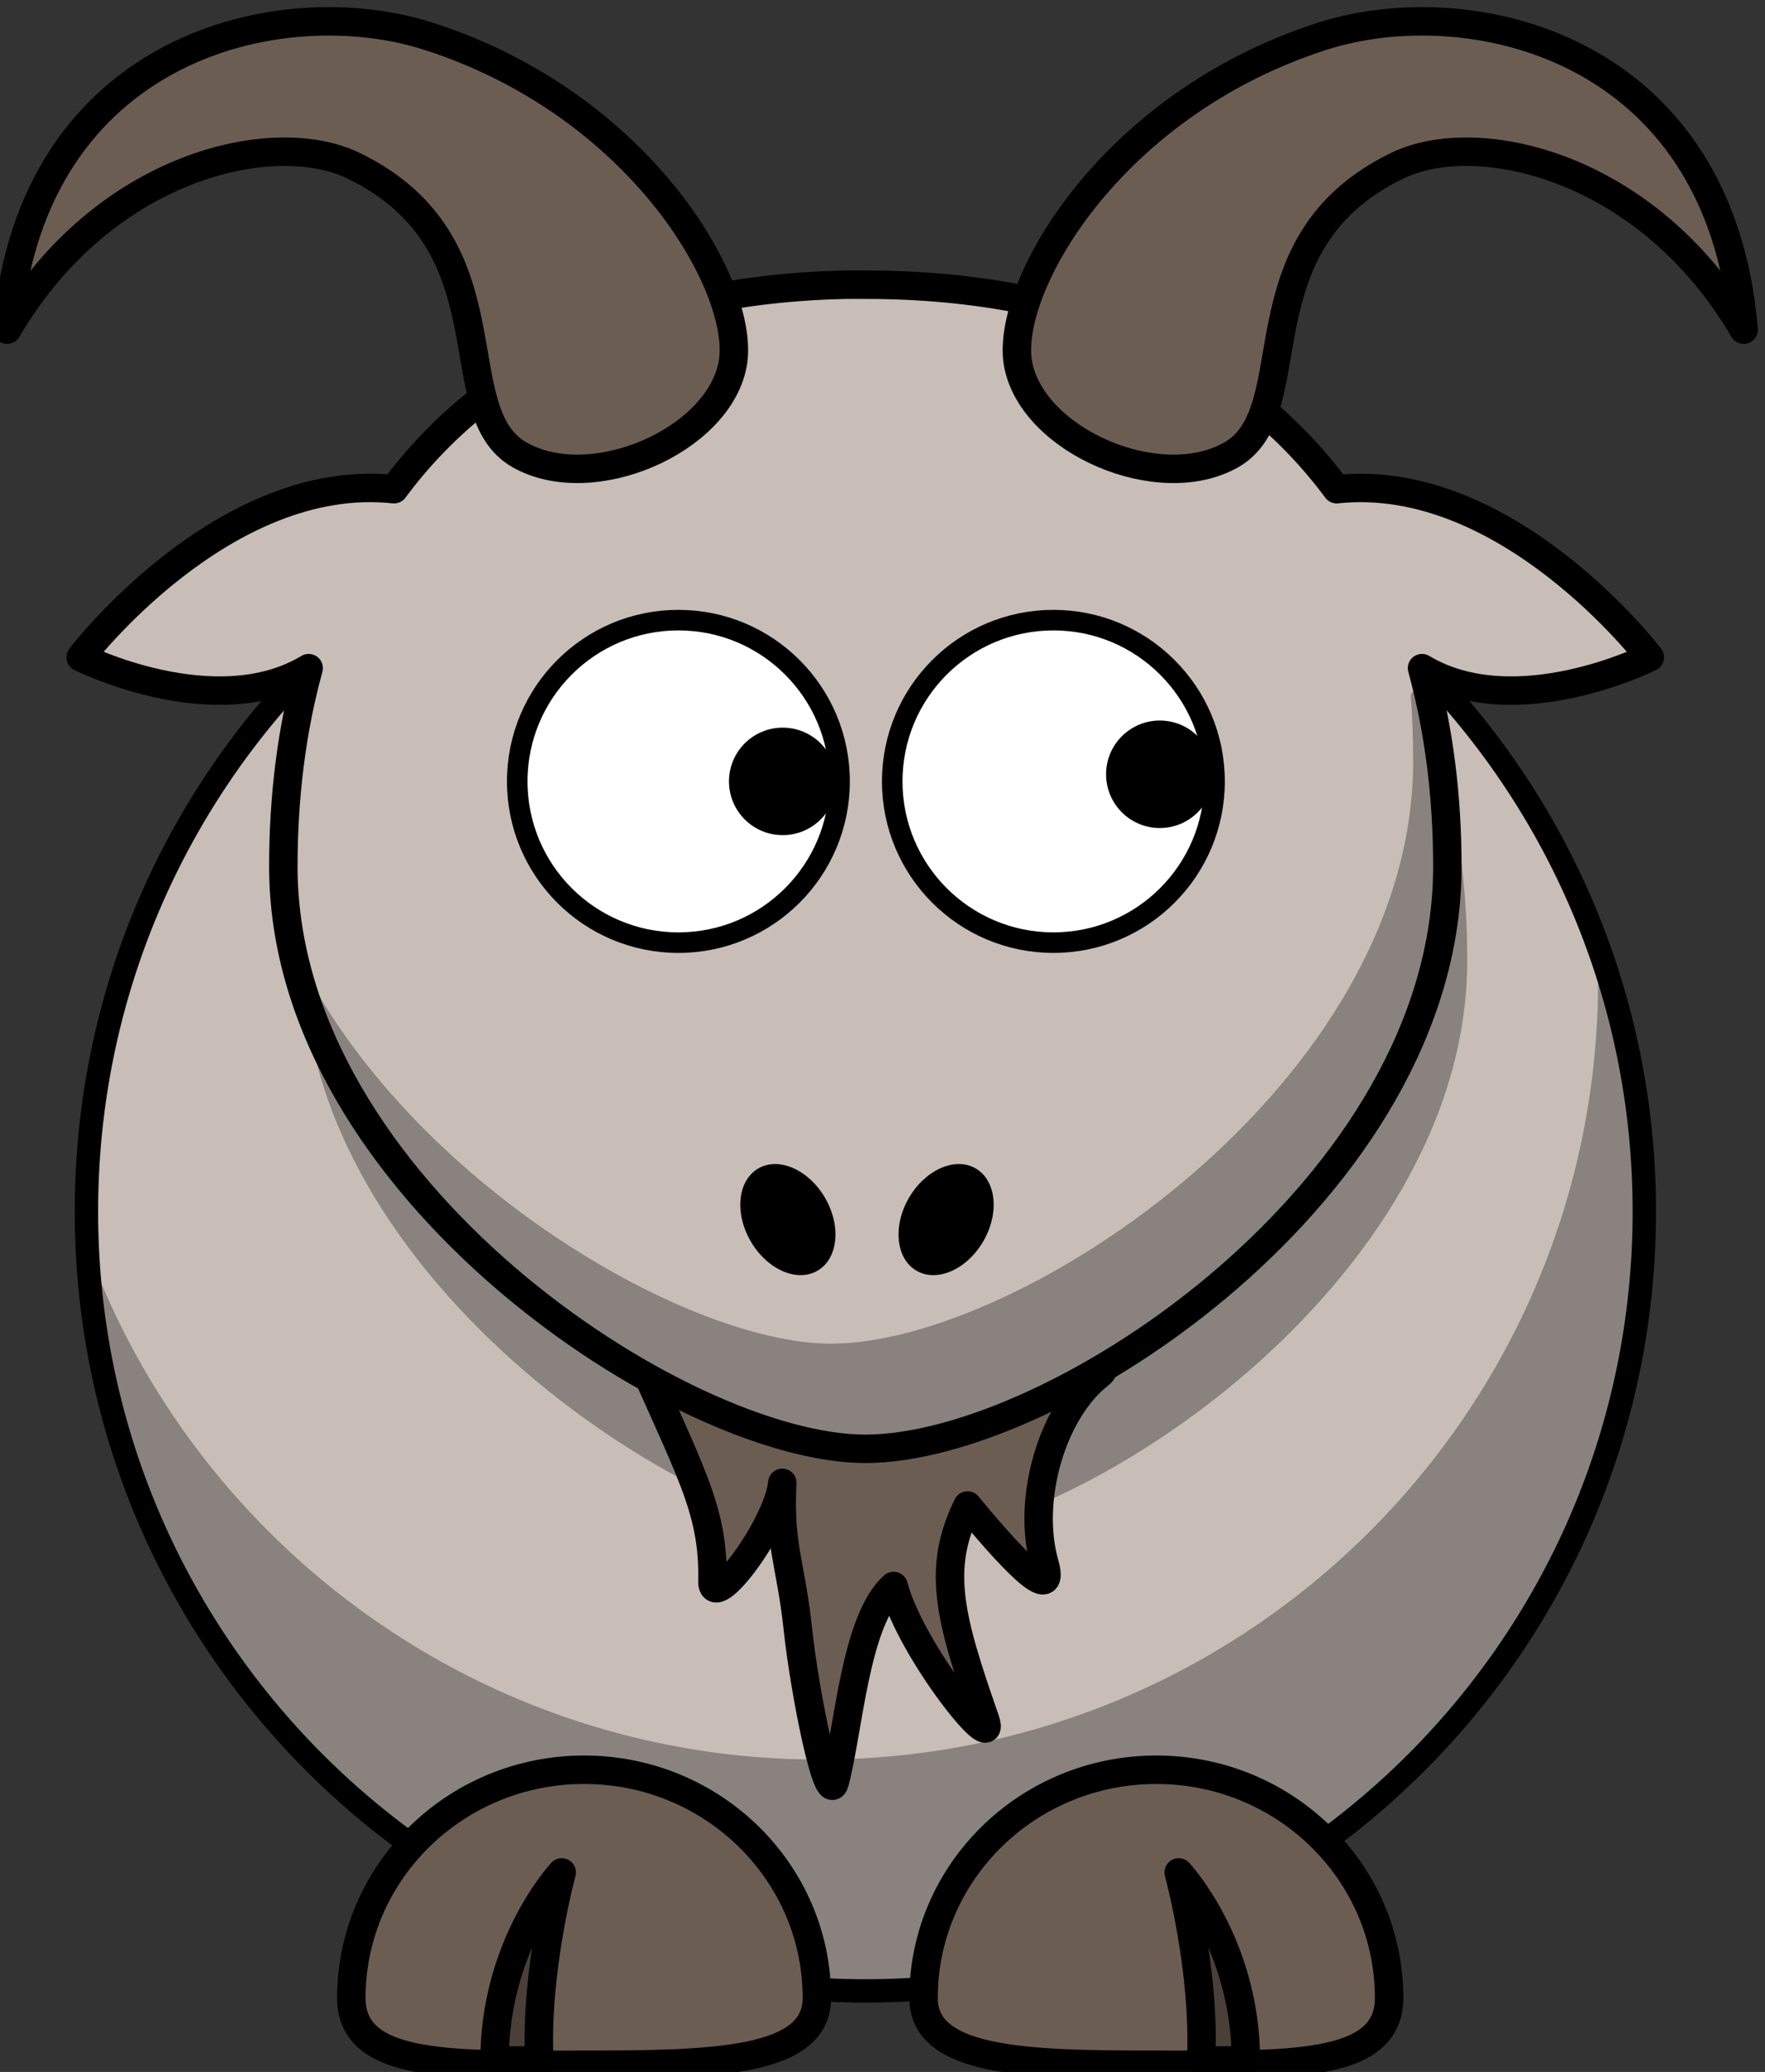 <?xml version="1.0"?><svg width="248.201" height="291.282" xmlns="http://www.w3.org/2000/svg">
 <rect width="100%" height="100%" fill="#333333" stroke="none"/>
 <title>goat looking down</title>
 <defs>
  <radialGradient r="0.25" spreadMethod="pad" id="svg_1">
   <stop offset="0" stop-color="#000000"/>
   <stop offset="1" stop-color="#ffffff"/>
  </radialGradient>
 </defs>
 <g>
  <title>Layer 1</title>
  <g externalResourcesRequired="false" id="layer1">
   <path fill="#c8beb7" fill-rule="nonzero" stroke="#000000" stroke-width="3.287" stroke-linecap="round" stroke-linejoin="round" stroke-miterlimit="4" id="path2383" d="m231.229,170.321c0.018,60.508 -49.029,109.569 -109.537,109.569c-60.508,0 -109.555,-49.061 -109.537,-109.569c-0.018,-60.508 49.029,-109.569 109.537,-109.569c60.508,0 109.555,49.061 109.537,109.569z"/>
   <path fill="#000000" fill-opacity="0.314" fill-rule="nonzero" stroke-width="4" stroke-linecap="round" stroke-linejoin="round" stroke-miterlimit="4" id="path3221" d="m224.607,132.74c0.077,1.682 0.125,3.393 0.125,5.094c0,60.464 -49.067,109.531 -109.531,109.531c-47.262,0 -87.591,-29.999 -102.938,-71.969c2.654,58.112 50.674,104.469 109.438,104.469c60.464,0 109.531,-49.067 109.531,-109.531c0,-13.202 -2.338,-25.87 -6.625,-37.594z"/>
   <path fill="#6c5d53" fill-rule="nonzero" stroke="#000000" stroke-width="4" stroke-linecap="round" stroke-linejoin="round" stroke-miterlimit="4" id="path3172" d="m129.873,280.891c0,9.091 14.665,9.381 32.735,9.381c18.07,0 32.735,0.693 32.735,-9.381c0,-17.716 -14.665,-32.094 -32.735,-32.094c-18.07,0 -32.735,14.378 -32.735,32.094z"/>
   <path fill="#000000" fill-opacity="0.314" fill-rule="nonzero" stroke-width="4" stroke-linecap="round" stroke-linejoin="round" stroke-miterlimit="4" id="path3236" d="m206.328,135.036c0,45.175 -55.121,81.838 -81.838,81.838c-25.718,0 -81.838,-36.663 -81.838,-81.838c0,-45.174 24.625,-81.838 81.838,-81.838c57.223,0 81.838,36.663 81.838,81.838z"/>
   <path fill="#6c5d53" fill-rule="evenodd" stroke="#000000" stroke-width="4" stroke-linejoin="round" stroke-miterlimit="4" id="path3203" d="m89.05,188.666c7.751,17.933 11.363,23.327 11.133,33.588c-0.105,4.674 9.185,-7.636 9.829,-13.789c-0.473,8.886 1.199,11.314 2.182,20.506c0.983,9.192 4.244,25.143 5.191,21.567c1.966,-7.425 2.886,-22.819 8.277,-27.577c2.44,9.192 14.915,24.627 12.856,18.738c-4.998,-14.297 -6.836,-21.151 -2.457,-30.052c7.835,9.514 12.317,13.452 10.812,8.132c-2.539,-8.978 1.075,-21.312 7.658,-26.516c8.355,-6.607 -65.481,-4.95 -65.481,-4.596z"/>
   <path fill="#000000" fill-opacity="0.314" fill-rule="evenodd" stroke="#000000" stroke-width="4" stroke-linejoin="round" stroke-miterlimit="4" id="path3174" d="m175.198,289.671c0,-16.368 -9.443,-26.44 -9.443,-26.44c0,0 3.777,13.849 3.148,26.44l6.295,0z"/>
   <path fill="#c8beb7" fill-rule="nonzero" stroke="#000000" stroke-width="4" stroke-linecap="round" stroke-linejoin="round" stroke-miterlimit="4" id="path3155" d="m119.031,40.025c-30.129,0.611 -50.932,11.653 -63.625,28.75c-24.064,-2.588 -44.062,23.625 -44.062,23.625c0,0 18.891,9.446 32.062,1.531c-2.399,8.712 -3.562,18.106 -3.562,27.906c0,45.174 56.126,81.844 81.844,81.844c26.717,0 81.844,-36.669 81.844,-81.844c0,-9.8 -1.164,-19.195 -3.562,-27.906c13.171,7.915 32.031,-1.531 32.031,-1.531c0,0 -19.971,-26.205 -44.031,-23.625c-13.062,-17.595 -34.708,-28.75 -66.281,-28.75c-0.894,0 -1.778,-0.018 -2.656,0z"/>
   <path fill="#ffffff" fill-rule="nonzero" stroke="#000000" stroke-width="2.889" stroke-linecap="round" stroke-linejoin="round" stroke-miterlimit="4" id="path3157" d="m118.063,109.851c0.004,12.519 -10.144,22.67 -22.663,22.67c-12.519,0 -22.666,-10.151 -22.663,-22.67c-0.004,-12.519 10.144,-22.67 22.663,-22.67c12.519,0 22.667,10.151 22.663,22.67z"/>
   <path fill="#ffffff" fill-rule="nonzero" stroke="#000000" stroke-width="2.889" stroke-linecap="round" stroke-linejoin="round" stroke-miterlimit="4" id="path3159" d="m170.795,109.851c0.004,12.519 -10.144,22.669 -22.663,22.669c-12.519,0 -22.666,-10.15 -22.662,-22.669c-0.004,-12.519 10.143,-22.67 22.662,-22.67c12.519,0 22.667,10.151 22.663,22.67z"/>
   <path fill="#000000" fill-rule="nonzero" stroke-width="47.667" stroke-linecap="round" stroke-linejoin="round" stroke-miterlimit="4" id="path3161" d="m170.65,108.851c0.001,4.173 -3.381,7.556 -7.554,7.556c-4.173,0 -7.555,-3.383 -7.554,-7.556c-0.001,-4.173 3.381,-7.556 7.554,-7.556c4.173,0 7.555,3.384 7.554,7.556z"/>
   <path fill="#000000" fill-rule="nonzero" stroke-width="47.667" stroke-linecap="round" stroke-linejoin="round" stroke-miterlimit="4" id="path3163" d="m117.62,109.851c0.001,4.173 -3.381,7.556 -7.554,7.556c-4.173,0 -7.555,-3.383 -7.554,-7.556c-0.001,-4.173 3.381,-7.556 7.554,-7.556c4.173,0 7.555,3.384 7.554,7.556z"/>
   <path fill="#6c5d53" fill-rule="evenodd" stroke="#000000" stroke-width="4" stroke-linejoin="round" stroke-miterlimit="4" id="path3179" d="m143.18,51.235c-1.993,-10.394 12.583,-36.414 42.695,-46.118c20.716,-6.676 55.979,1.232 59.326,41.23c-13.48,-23.044 -37.378,-28.541 -48.706,-23.055c-22.732,11.01 -12.48,34.475 -23.363,40.657c-10.131,5.755 -27.887,-1.94 -29.953,-12.715z"/>
   <path fill="#000000" fill-opacity="0.314" fill-rule="nonzero" stroke-width="4" stroke-linecap="round" stroke-linejoin="round" stroke-miterlimit="4" id="path3231" d="m200.25,95.025l-1.875,2.656c0.249,3.075 0.344,6.203 0.344,9.375c0,45.174 -55.127,81.844 -81.844,81.844c-20.706,0 -61.097,-23.756 -76.062,-56.594c7.616,40.246 57.172,71.375 80.875,71.375c26.717,0 81.844,-36.669 81.844,-81.844c0,-9.392 -1.075,-18.41 -3.281,-26.812z"/>
   <path fill="#6c5d53" fill-rule="nonzero" stroke="#000000" stroke-width="4" stroke-linecap="round" stroke-linejoin="round" stroke-miterlimit="4" id="path3329" d="m114.875,280.891c0,9.091 -14.665,9.381 -32.735,9.381c-18.07,0 -32.735,0.693 -32.735,-9.381c0,-17.716 14.665,-32.094 32.735,-32.094c18.07,0 32.735,14.378 32.735,32.094z"/>
   <path fill="#000000" fill-opacity="0.314" fill-rule="evenodd" stroke="#000000" stroke-width="4" stroke-linejoin="round" stroke-miterlimit="4" id="path3331" d="m69.549,289.671c0,-16.368 9.443,-26.44 9.443,-26.44c0,0 -3.777,13.849 -3.148,26.44l-6.295,0z"/>
   <path fill="#000000" fill-rule="nonzero" stroke-width="47.667" stroke-linecap="round" stroke-linejoin="round" stroke-miterlimit="4" id="path2398" d="m138.288,174.482c-2.293,3.973 -6.5,5.839 -9.397,4.166c-2.897,-1.672 -3.385,-6.249 -1.09,-10.221c2.293,-3.973 6.5,-5.839 9.397,-4.166c2.897,1.672 3.385,6.249 1.09,10.221z"/>
   <path fill="#000000" fill-rule="nonzero" stroke-width="47.667" stroke-linecap="round" stroke-linejoin="round" stroke-miterlimit="4" id="path2412" d="m105.551,174.482c2.293,3.973 6.5,5.839 9.397,4.166c2.897,-1.672 3.385,-6.249 1.09,-10.221c-2.293,-3.973 -6.5,-5.839 -9.397,-4.166c-2.897,1.672 -3.385,6.249 -1.09,10.221z"/>
   <path fill="#6c5d53" fill-rule="evenodd" stroke="#000000" stroke-width="4" stroke-linejoin="round" stroke-miterlimit="4" id="path3173" d="m103.021,51.235c1.993,-10.394 -12.583,-36.414 -42.695,-46.118c-20.716,-6.676 -55.979,1.232 -59.326,41.23c13.48,-23.044 37.378,-28.541 48.706,-23.055c22.732,11.01 12.48,34.475 23.363,40.657c10.131,5.755 27.887,-1.94 29.953,-12.715z"/>
  </g>
 </g>
</svg>